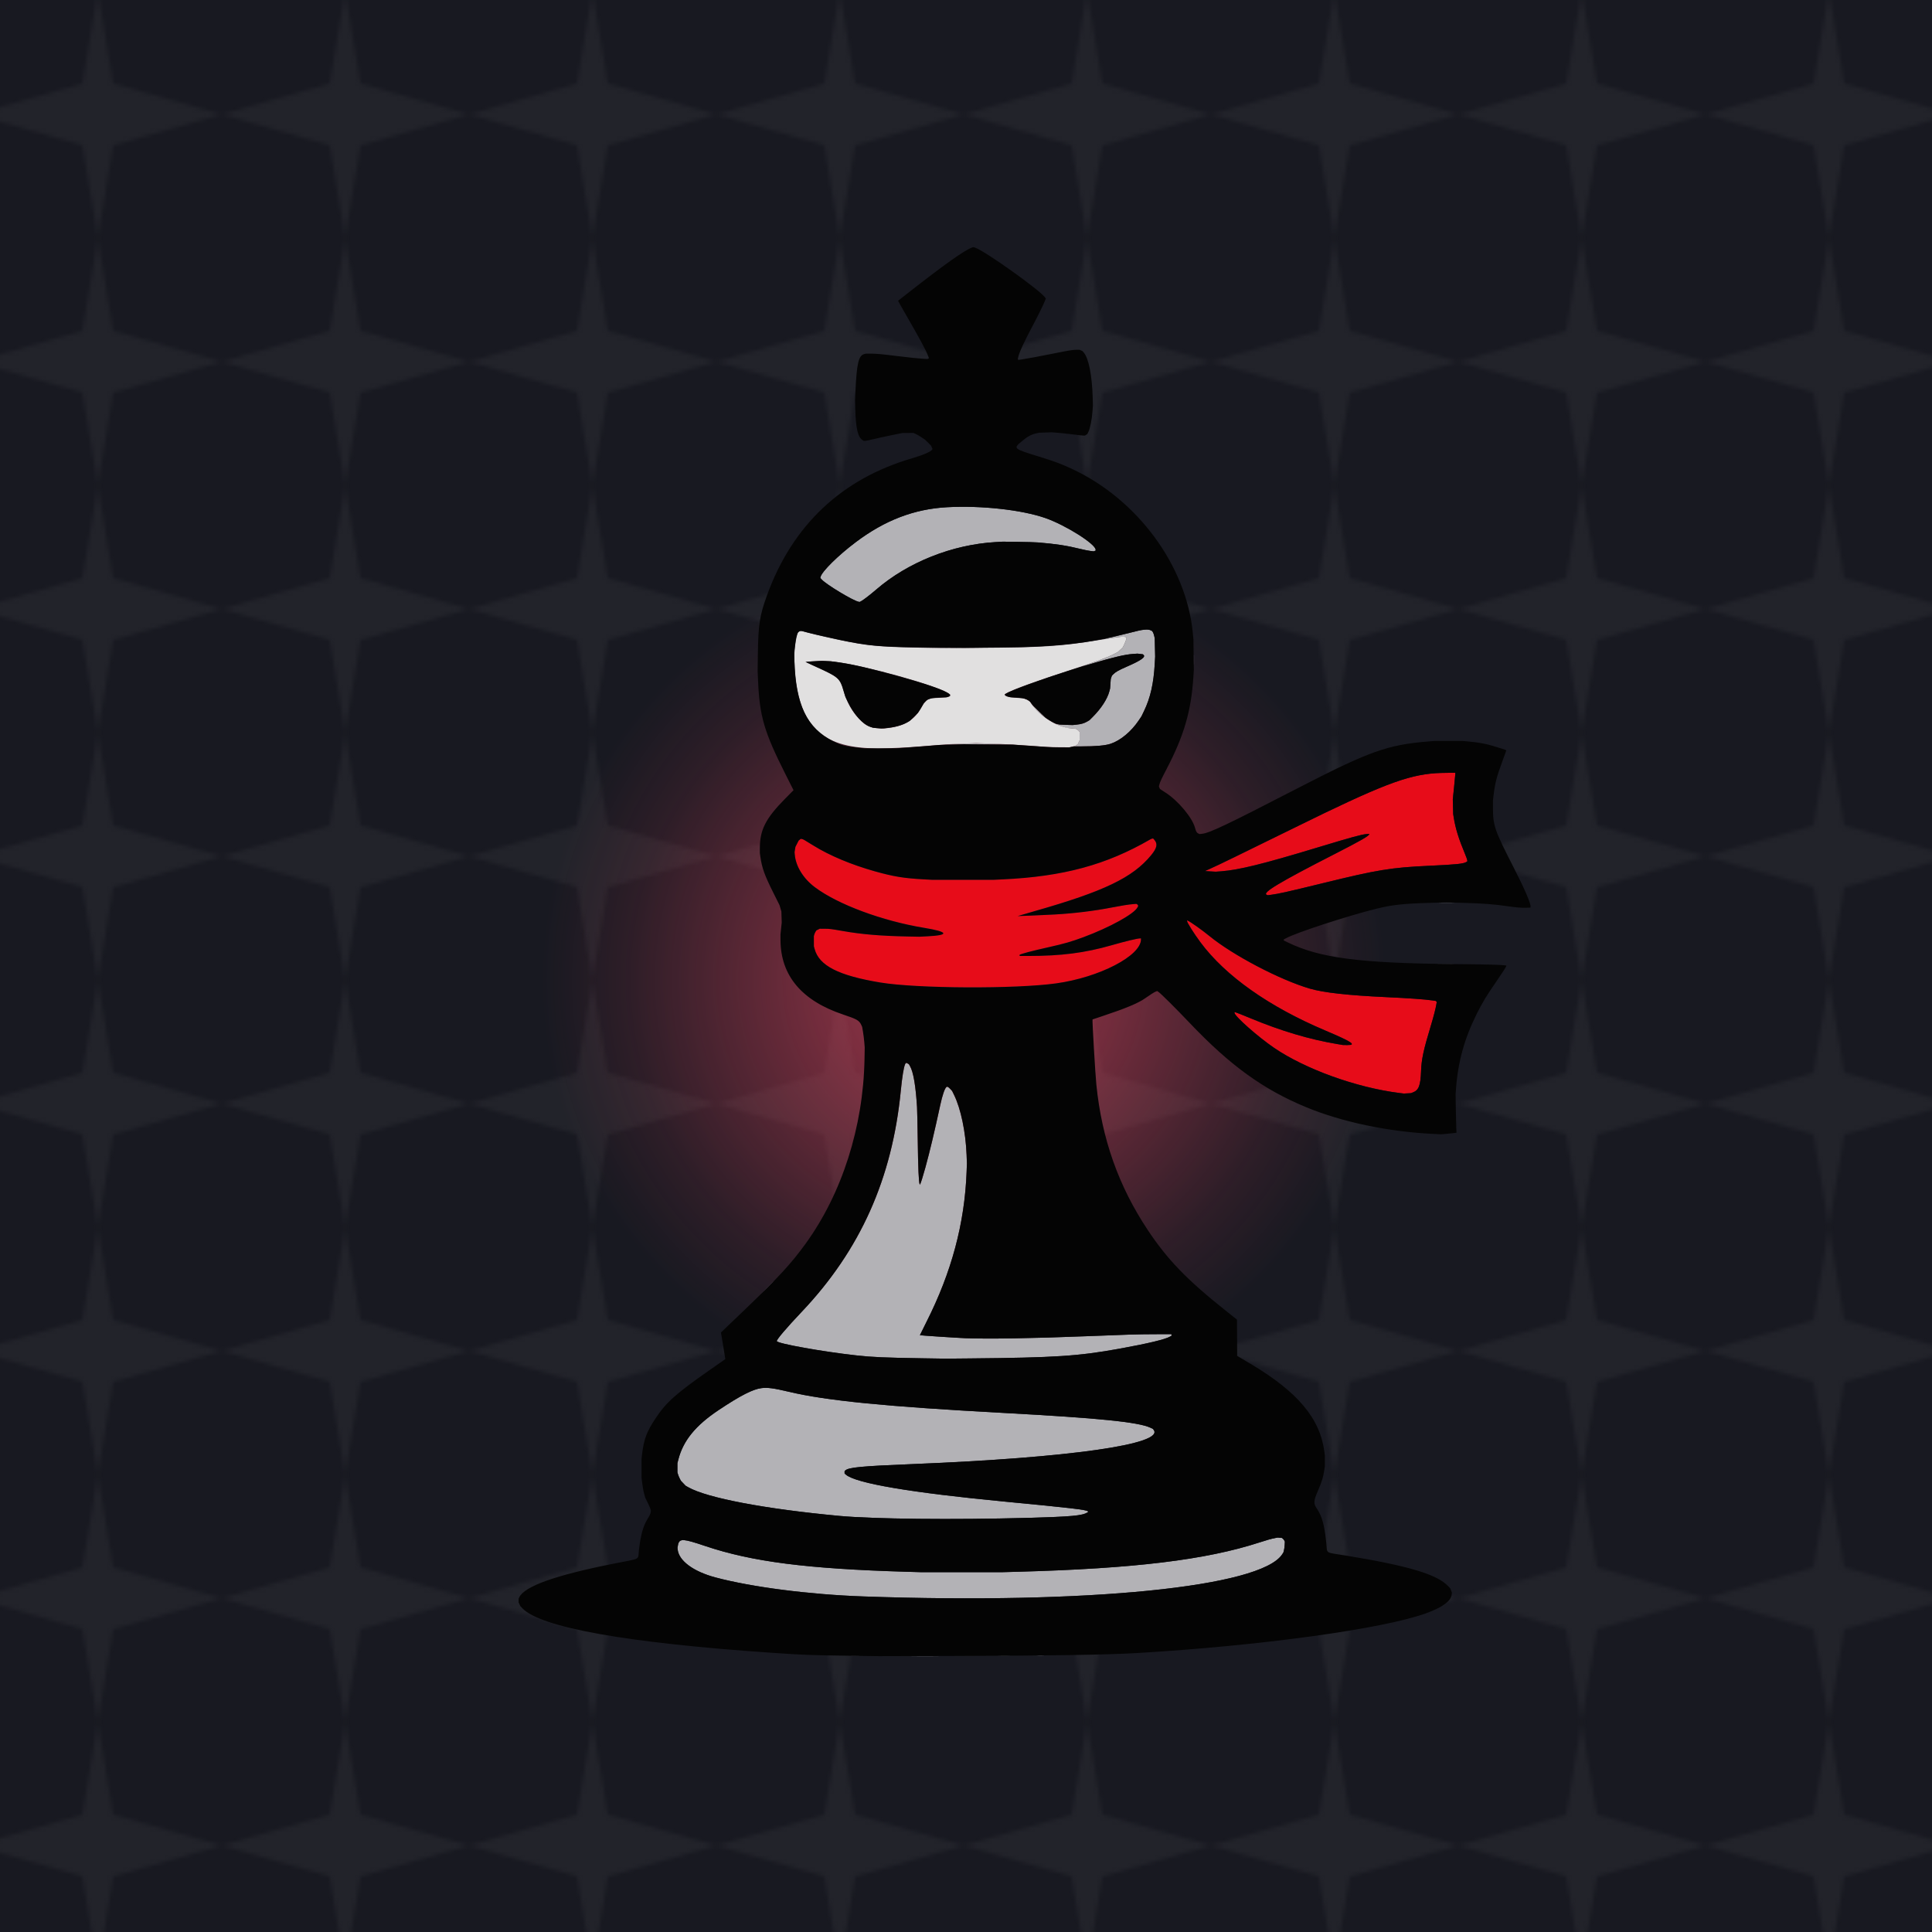 <?xml version="1.0" encoding="utf-8"?>
<svg xmlns="http://www.w3.org/2000/svg" viewBox="0 0 500 500" xmlns:bx="https://boxy-svg.com" width="500px" height="500px"><defs><pattern id="starPattern" patternUnits="userSpaceOnUse" width="64" height="64" patternTransform="matrix(1, 0, 0, 1, -6.679, -2.381)"><polygon points="32,0 36,24 64,32 36,40 32,64 28,40 0,32 28,24" fill="#22232a"/></pattern><radialGradient id="redGlow" cx="0.5" cy="0.5" r="0.5"><stop offset="0" stop-color="#e94560" stop-opacity="0.7"/><stop offset="0.8" stop-color="#e94560" stop-opacity="0.1"/><stop offset="1" stop-color="#e94560" stop-opacity="0"/></radialGradient><bx:export><bx:file format="svg"/></bx:export></defs><rect width="512" height="512" fill="#181921" x="-6.68" y="-2.381" style="stroke-width: 1;"/><rect width="512" height="512" fill="url(#starPattern)" x="-6.68" y="-2.381" style="stroke-width: 1;"/><circle cx="249.32" cy="253.619" r="110" fill="url(#redGlow)" style="stroke-width: 1;"/><g transform="matrix(0.091, 0, 0, 0.091, 128.395, 61.31)" style=""><path d="M 1283.500 768.696 ..." stroke="none" fill="#b3b2b6" fill-rule="evenodd"/><path d="M 861.209 1122.477 ..." stroke="none" fill="#e1e0e0" fill-rule="evenodd"/><path d="M 2672.500 1525.122 ..." stroke="none" fill="#e70c19" fill-rule="evenodd"/><path d="M 1352.971 30.442 ..." stroke="none" fill="#040404" fill-rule="evenodd"/><path d="M 1283.500 768.696 C 1189.396 773.689, 1105.834 805.576, 1022.766 868.192 C 972.034 906.434, 926.186 951.775, 922.599 967.251 L 921.961 970.003 926.185 974.584 C 939.437 988.962, 1014.961 1034.442, 1030.865 1037.623 L 1033.705 1038.191 1037.837 1036.083 C 1044.109 1032.883, 1063.642 1017.851, 1081.500 1002.481 C 1171.521 925.001, 1297.386 875.005, 1420.217 867.937 L 1440.935 866.745 1484.217 867.298 C 1508.023 867.602, 1533.575 868.346, 1541 868.952 C 1591.975 873.111, 1622.971 877.862, 1662.157 887.522 C 1671.868 889.917, 1684.243 892.408, 1689.657 893.059 L 1699.500 894.242 1702.250 893.146 L 1705 892.050 1705 889.757 C 1705 873.524, 1619.419 819.546, 1562 799.564 C 1494.859 776.199, 1380.665 763.542, 1283.500 768.696 M 1843.265 1117.097 C 1833.956 1117.992, 1826.772 1119.585, 1791.500 1128.574 C 1775.550 1132.639, 1754.400 1137.778, 1744.500 1139.994 C 1725.499 1144.247, 1726 1144.285, 1751.500 1140.527 C 1771.789 1137.536, 1782.915 1136.574, 1787.423 1137.420 L 1790.976 1138.086 1791.989 1139.980 L 1793.003 1141.873 1790.394 1149.187 C 1788.959 1153.209, 1786.404 1159.119, 1784.716 1162.320 L 1781.647 1168.140 1774.921 1174.367 L 1768.195 1180.594 1757.348 1186.195 C 1743.907 1193.136, 1725.367 1200.548, 1692.711 1212.037 C 1678.845 1216.915, 1667.840 1220.927, 1668.256 1220.953 C 1668.672 1220.979, 1677.897 1218.345, 1688.756 1215.100 C 1753.340 1195.799, 1787.380 1187.761, 1811.661 1186.077 L 1824.821 1185.165 1832.074 1186.076 L 1839.327 1186.986 1841.164 1188.648 C 1848.062 1194.891, 1834.091 1204.617, 1791.799 1223.014 C 1771.202 1231.974, 1761.288 1237.598, 1755.385 1243.672 L 1751.152 1248.028 1749.587 1252.764 L 1748.022 1257.500 1747.046 1271 L 1746.071 1284.500 1743.973 1292.500 C 1738.299 1314.142, 1720.880 1341.010, 1696.993 1364.966 L 1687.486 1374.500 1680.993 1378.276 C 1672.279 1383.345, 1664.208 1385.705, 1650.790 1387.110 L 1639.588 1388.283 1621.044 1387.677 C 1610.845 1387.343, 1600.528 1386.589, 1598.118 1386.001 C 1595.708 1385.412, 1593.549 1385.117, 1593.321 1385.346 C 1592.656 1386.011, 1609.846 1392.945, 1617.500 1395.099 L 1624.500 1397.068 1636.151 1397.905 L 1647.802 1398.741 1651.587 1400.620 C 1653.668 1401.654, 1656.300 1403.775, 1657.435 1405.332 L 1659.500 1408.165 1659.462 1419.832 L 1659.425 1431.500 1656.841 1437.091 L 1654.257 1442.681 1651.087 1444.938 C 1649.344 1446.179, 1646.698 1447.563, 1645.209 1448.012 L 1642.500 1448.828 1664 1448.895 C 1704.911 1449.022, 1732.544 1446.552, 1747.901 1441.397 C 1775.630 1432.089, 1806.209 1406.689, 1827.236 1375.500 L 1835.326 1363.500 1842.564 1348.500 C 1860.679 1310.961, 1870.008 1269.946, 1873.105 1214.218 L 1874.256 1193.500 1873.664 1167.500 L 1873.072 1141.500 1871.573 1134.678 C 1870.749 1130.926, 1869.112 1126.300, 1867.936 1124.397 L 1865.798 1120.938 1862.149 1119.108 C 1857.493 1116.774, 1852.340 1116.225, 1843.265 1117.097 M 1247.250 1168.749 C 1258.662 1168.909, 1277.338 1168.909, 1288.750 1168.749 C 1300.162 1168.588, 1290.825 1168.457, 1268 1168.457 C 1245.175 1168.457, 1235.838 1168.588, 1247.250 1168.749 M 1375.314 1168.749 C 1384.561 1168.914, 1399.411 1168.913, 1408.314 1168.748 C 1417.216 1168.582, 1409.650 1168.447, 1391.500 1168.448 C 1373.350 1168.448, 1366.066 1168.583, 1375.314 1168.749 M 1984.432 1203 C 1984.432 1216.475, 1984.574 1221.987, 1984.747 1215.250 C 1984.920 1208.513, 1984.920 1197.487, 1984.747 1190.750 C 1984.574 1184.013, 1984.432 1189.525, 1984.432 1203 M 1528.989 1337 C 1535.256 1344.755, 1545.805 1354.831, 1555.346 1362.175 L 1563.500 1368.452 1549 1354.416 C 1541.025 1346.697, 1532.260 1338.383, 1529.522 1335.940 L 1524.544 1331.500 1528.989 1337 M 1321.500 1441.135 C 1309.400 1441.590, 1294.775 1442.309, 1289 1442.731 L 1278.500 1443.500 1370.500 1443.500 L 1462.500 1443.500 1450.500 1442.819 C 1404.768 1440.226, 1360.890 1439.653, 1321.500 1441.135 M 2684.750 1893.749 C 2694.787 1893.912, 2711.213 1893.912, 2721.250 1893.749 C 2731.287 1893.585, 2723.075 1893.452, 2703 1893.452 C 2682.925 1893.452, 2674.713 1893.585, 2684.750 1893.749 M 2679.250 2067.749 C 2690.113 2067.910, 2707.887 2067.910, 2718.750 2067.749 C 2729.613 2067.587, 2720.725 2067.455, 2699 2067.455 C 2677.275 2067.455, 2668.387 2067.587, 2679.250 2067.749 M 1162.988 2353.294 C 1159.121 2362.036, 1154.672 2389.536, 1150.983 2427.500 C 1126.624 2678.150, 1035.540 2881.521, 869.030 3057.032 C 825.667 3102.740, 797.052 3136.461, 798.278 3140.409 C 800.455 3147.414, 927.582 3170.181, 1024.500 3180.924 C 1069.145 3185.872, 1102.793 3187.361, 1209 3189.088 L 1278.500 3190.218 1347 3189.574 C 1590.178 3187.289, 1656.094 3183.009, 1772 3161.978 C 1854.543 3147, 1902.726 3135.474, 1916.809 3127.336 L 1921.119 3124.846 1920.809 3122.673 L 1920.500 3120.500 1872.500 3120.638 C 1825.067 3120.775, 1794.159 3121.695, 1676 3126.487 C 1529.988 3132.409, 1400.128 3134.515, 1334.500 3132.027 C 1312.944 3131.210, 1205.911 3124.176, 1205.218 3123.531 C 1205.063 3123.387, 1213.652 3105.996, 1224.305 3084.885 C 1295.328 2944.141, 1332.402 2805.559, 1337.959 2660.048 L 1338.922 2634.835 1337.952 2610.167 C 1335.415 2545.632, 1321.541 2479.360, 1302.385 2440.265 L 1296.880 2429.030 1291.833 2423.507 C 1289.056 2420.469, 1285.690 2417.709, 1284.352 2417.374 L 1281.919 2416.763 1280.073 2418.434 C 1275.576 2422.504, 1269.038 2441.883, 1263.402 2467.845 C 1245.922 2548.374, 1233.906 2598.867, 1220.977 2646.110 C 1214.818 2668.616, 1207.752 2691.332, 1206.125 2693.857 L 1205.250 2695.214 1204.605 2694.170 C 1201.875 2689.753, 1200.107 2648.750, 1198.990 2564 C 1198.465 2524.125, 1197.579 2484.075, 1197.020 2475 C 1193.245 2413.622, 1186.595 2374.896, 1176.966 2358.209 L 1173.912 2352.917 1170.706 2350.962 C 1166.123 2348.168, 1165.122 2348.471, 1162.988 2353.294 M 769.990 2989.750 L 751.500 3008.500 770.250 2990.010 C 787.671 2972.831, 789.452 2971, 788.740 2971 C 788.597 2971, 780.159 2979.438, 769.990 2989.750 M 754.269 3274.064 C 729.724 3277.257, 694.156 3295.516, 633 3336.318 C 567.344 3380.122, 532.146 3423.225, 518.335 3476.735 L 515.556 3487.500 515.553 3500.500 L 515.550 3513.500 517.364 3519.500 C 518.361 3522.800, 520.600 3528.197, 522.339 3531.493 L 525.500 3537.487 532.157 3544.512 L 538.815 3551.537 546.408 3555.882 C 599.811 3586.437, 766.138 3617.970, 976.500 3637.420 C 1073.384 3646.378, 1299.950 3648.744, 1511 3643.002 C 1636.838 3639.578, 1667.438 3636.779, 1681.817 3627.381 L 1684.134 3625.866 1682.950 3624.440 C 1679.225 3619.951, 1633.604 3614.601, 1449 3597.003 C 1180.361 3571.395, 1022.776 3544.693, 994.675 3520.019 L 991 3516.793 991 3513.468 L 991 3510.143 992.595 3508.548 C 1001.786 3499.356, 1036.703 3495.999, 1185.500 3490 C 1631.191 3472.030, 1902.021 3433.435, 1869.806 3392.480 L 1867.611 3389.690 1860.556 3386.463 C 1825.342 3370.354, 1714.021 3359.179, 1442.500 3344.496 C 1108.129 3326.414, 939.629 3309.823, 832.908 3284.473 C 789.366 3274.130, 771.720 3271.794, 754.269 3274.064 M 2215.500 3700.420 C 2203.834 3702.680, 2192.891 3705.744, 2170.584 3712.995 C 2018.575 3762.409, 1814.476 3787.210, 1486 3796.183 L 1441.500 3797.398 1324 3797.403 L 1206.500 3797.407 1165 3796.192 C 885.031 3787.992, 727.194 3767.736, 594.500 3722.978 C 561.810 3711.951, 545.400 3707.323, 536.329 3706.570 L 529.500 3706.004 526.035 3707.252 L 522.569 3708.500 520.403 3711.722 L 518.237 3714.944 516.990 3721.552 L 515.743 3728.160 516.378 3733.559 C 520.116 3765.363, 561.425 3795.735, 623.500 3812.318 C 726.932 3839.949, 891.564 3861.103, 1045 3866.478 C 1684.840 3888.894, 2173.962 3839.771, 2235.328 3746.932 L 2238.919 3741.500 2240.520 3735.500 C 2241.401 3732.200, 2242.351 3725.225, 2242.632 3720 L 2243.143 3710.500 2241.321 3707.071 C 2240.320 3705.185, 2238.375 3702.824, 2237 3701.824 L 2234.500 3700.006 2228.500 3699.535 L 2222.500 3699.064 2215.500 3700.420 M 1539.299 4034.745 C 1544.139 4034.929, 1551.789 4034.928, 1556.299 4034.743 C 1560.810 4034.558, 1556.850 4034.408, 1547.500 4034.409 C 1538.150 4034.410, 1534.460 4034.562, 1539.299 4034.745 M 1011.302 4035.746 C 1016.693 4035.926, 1025.243 4035.925, 1030.302 4035.744 C 1035.361 4035.563, 1030.950 4035.416, 1020.500 4035.417 C 1010.050 4035.418, 1005.911 4035.566, 1011.302 4035.746 M 1431.310 4035.748 C 1438.905 4035.918, 1451.055 4035.918, 1458.310 4035.747 C 1465.564 4035.576, 1459.350 4035.437, 1444.500 4035.438 C 1429.650 4035.438, 1423.714 4035.578, 1431.310 4035.748 M 1186.823 4036.750 C 1205.150 4036.902, 1234.850 4036.902, 1252.823 4036.749 C 1270.795 4036.597, 1255.800 4036.472, 1219.500 4036.472 C 1183.200 4036.472, 1168.495 4036.597, 1186.823 4036.750" stroke="none" fill="#b3b2b6" fill-rule="evenodd"/><path d="M 861.209 1122.477 L 858.265 1124.954 856.124 1131.727 C 853.245 1140.834, 850.398 1158.380, 848.940 1176 L 847.740 1190.500 848.407 1207.978 C 854.931 1378.882, 914.480 1447.678, 1061.411 1454.056 L 1086.015 1455.124 1118.549 1454.044 C 1159.859 1452.672, 1173.762 1451.778, 1250 1445.589 C 1283.079 1442.904, 1298.516 1442.015, 1332.020 1440.864 L 1364.981 1439.732 1400.741 1440.863 C 1449.832 1442.416, 1486.727 1444.556, 1561 1450.161 C 1569.525 1450.804, 1588.650 1451.369, 1603.500 1451.415 L 1630.500 1451.500 1638.500 1449.665 L 1646.500 1447.829 1650.339 1445.342 L 1654.177 1442.854 1656.801 1437.177 L 1659.425 1431.500 1659.462 1419.832 L 1659.500 1408.165 1657.435 1405.332 C 1656.300 1403.775, 1653.665 1401.653, 1651.579 1400.617 L 1647.787 1398.734 1636.644 1397.964 C 1597.328 1395.249, 1545.893 1363.514, 1521.980 1327.218 L 1518.500 1321.936 1513.500 1318.536 C 1510.750 1316.665, 1506.025 1314.404, 1503 1313.511 L 1497.500 1311.886 1481.060 1310.921 C 1458.879 1309.619, 1448.377 1307.031, 1446.613 1302.434 L 1446.058 1300.988 1449.996 1298.502 C 1465.103 1288.966, 1537.114 1262.752, 1634.247 1231.430 C 1701.062 1209.885, 1737.159 1196.620, 1757.348 1186.195 L 1768.195 1180.594 1774.921 1174.367 L 1781.647 1168.140 1784.716 1162.320 C 1786.404 1159.119, 1788.959 1153.209, 1790.394 1149.187 L 1793.003 1141.873 1791.989 1139.980 L 1790.976 1138.086 1787.238 1137.368 L 1783.500 1136.649 1768.500 1138.314 C 1760.250 1139.230, 1735.950 1142.890, 1714.500 1146.448 C 1607.151 1164.254, 1554.561 1167.616, 1367 1168.660 L 1261.500 1169.248 1203 1168.116 C 1085.975 1165.853, 1054.398 1162.757, 973.500 1145.612 C 928.650 1136.107, 881.936 1125.018, 872.124 1121.548 C 866.201 1119.452, 864.647 1119.585, 861.209 1122.477 M 922 1205.497 C 921.175 1205.700, 911.151 1206.410, 899.725 1207.075 C 888.298 1207.739, 879.154 1208.487, 879.403 1208.737 C 879.653 1208.986, 894.935 1216.055, 913.363 1224.445 C 973.974 1252.040, 977.795 1255.456, 988.025 1291.209 C 996.955 1322.417, 1012.404 1349.982, 1032.947 1371.360 C 1051.637 1390.809, 1063.833 1396.482, 1089.500 1397.667 L 1102.500 1398.267 1116 1396.547 C 1163.219 1390.532, 1190.334 1373.248, 1210.819 1336.105 L 1215.500 1327.618 1221 1321.969 L 1226.500 1316.319 1232.500 1314.059 L 1238.500 1311.799 1257.500 1310.919 C 1278.386 1309.951, 1282.909 1309.431, 1287.750 1307.439 L 1291 1306.102 1291 1303.599 L 1291 1301.096 1286.750 1298.183 C 1254.766 1276.257, 1050.996 1219.376, 965.793 1208.591 C 947.444 1206.268, 925.233 1204.699, 922 1205.497" stroke="none" fill="#e1e0e0" fill-rule="evenodd"/><path d="M 2672.500 1525.122 C 2589.649 1530.901, 2515.573 1559.478, 2271 1680.008 C 2114.168 1757.298, 2053.443 1786.823, 2028.233 1798.041 L 2015.966 1803.500 2031.233 1804.414 L 2046.500 1805.328 2062.031 1804.165 C 2112.362 1800.394, 2180.032 1783.680, 2336 1736.498 C 2433.563 1706.984, 2461.490 1699.322, 2475.250 1698.293 L 2483 1697.714 2483 1698.754 C 2483 1703.323, 2458.801 1717.204, 2385 1754.970 C 2226.805 1835.922, 2177.423 1865.599, 2191.750 1871.107 L 2194.500 1872.164 2204 1870.987 C 2224.201 1868.487, 2255.111 1861.548, 2351.186 1837.950 C 2506.094 1799.900, 2545.833 1793.401, 2653.500 1788.511 C 2730.458 1785.016, 2751.483 1782.845, 2759.548 1777.560 L 2762 1775.954 2762 1773.172 C 2762 1771.642, 2758.901 1762.975, 2755.113 1753.911 C 2737.540 1711.865, 2728.339 1682.081, 2723.475 1651.500 L 2721.885 1641.500 2721.335 1620.500 L 2720.786 1599.500 2724.393 1564.359 C 2726.377 1545.032, 2728 1528.044, 2728 1526.609 L 2728 1524 2706.250 1524.142 C 2694.287 1524.220, 2679.100 1524.661, 2672.500 1525.122 M 1860 1713.628 C 1734.908 1786.023, 1612.946 1819.068, 1441 1827.157 L 1414.500 1828.404 1327.500 1828.407 L 1240.500 1828.411 1217.500 1827.176 C 1160.210 1824.100, 1130.429 1819.252, 1077.500 1804.384 C 1010.401 1785.535, 948.351 1759.519, 902.427 1730.980 C 875.237 1714.083, 873.526 1713.109, 869.921 1712.473 L 866.342 1711.842 863.321 1714.383 L 860.300 1716.925 855.770 1725.789 L 851.239 1734.653 849.992 1742.049 L 848.744 1749.445 849.364 1756.773 C 852.177 1790.052, 873.603 1824.820, 906.500 1849.488 C 971.866 1898.501, 1098.329 1945.468, 1217.500 1964.990 C 1286.461 1976.287, 1290.172 1985.972, 1226.741 1989.106 L 1203.500 1990.254 1171 1989.610 C 1093.820 1988.080, 1040.793 1983.617, 986 1974.038 C 951.532 1968.012, 948.480 1967.632, 934 1967.564 L 920.500 1967.500 915.684 1969.871 L 910.868 1972.242 908.509 1975.871 C 907.211 1977.867, 905.583 1981.525, 904.890 1984 L 903.631 1988.500 903.672 2003 L 903.712 2017.500 905.786 2025.136 C 918.692 2072.656, 973.617 2100.690, 1092.500 2120.438 C 1196.436 2137.703, 1476.849 2139.080, 1593 2122.896 C 1716.033 2105.753, 1834 2044.509, 1834 1997.778 L 1834 1995 1831.376 1995 C 1823.732 1995, 1789.642 2003.207, 1750.500 2014.472 C 1674.873 2036.235, 1606.673 2045.034, 1514 2044.982 L 1490.500 2044.969 1489.008 2044.026 L 1487.517 2043.083 1488.606 2041.994 C 1491.490 2039.110, 1522.647 2030.862, 1573.500 2019.519 C 1616 2010.040, 1636.550 2004.094, 1670.704 1991.394 C 1745.521 1963.575, 1814.371 1925.566, 1824.130 1906.693 L 1826.099 1902.886 1825.482 1900.942 C 1825.142 1899.873, 1823.935 1898.500, 1822.798 1897.892 L 1820.731 1896.786 1812.116 1897.462 C 1798.876 1898.500, 1778.997 1901.642, 1751 1907.120 C 1700.936 1916.915, 1644.261 1923.850, 1588.500 1927.003 C 1561.658 1928.521, 1483.570 1931.904, 1483.230 1931.563 C 1483.074 1931.407, 1504.671 1925.099, 1531.223 1917.545 C 1728.797 1861.336, 1810.229 1822.274, 1862.783 1758.500 C 1879.543 1738.162, 1882.079 1726.132, 1872.022 1714.677 L 1868.793 1711 1866.646 1711.012 C 1865.466 1711.019, 1862.475 1712.196, 1860 1713.628 M 1965 1945.497 C 1965 1950.001, 1984.399 1980.813, 2003.125 2006.053 C 2074.109 2101.727, 2197.967 2189.299, 2358 2256.961 C 2433.810 2289.013, 2448.372 2298.641, 2420.658 2298.390 L 2408.500 2298.279 2392.527 2295.609 C 2313.552 2282.403, 2232.425 2258.289, 2145.266 2222.114 C 2122.588 2212.701, 2103.125 2205, 2102.016 2205 L 2100 2205 2100 2206.616 C 2100 2216.022, 2166.528 2274.910, 2212.784 2306.449 C 2301.395 2366.866, 2446.496 2419.197, 2568 2434.558 L 2581.500 2436.265 2591.529 2435.701 L 2601.558 2435.137 2607.295 2432.991 C 2623.893 2426.781, 2629.042 2413.362, 2630.508 2372.500 C 2631.710 2338.999, 2637.392 2312.465, 2657.812 2245 C 2666.217 2217.229, 2672.180 2194.249, 2674.008 2182.582 L 2675.092 2175.664 2673.676 2174.247 L 2672.260 2172.831 2662.926 2171.437 C 2641.849 2168.288, 2597.525 2165.135, 2530 2161.982 C 2422.520 2156.962, 2352.940 2149.205, 2314.452 2137.950 C 2229.318 2113.056, 2096.096 2043.337, 2029.043 1988.589 C 2007.685 1971.149, 1973.549 1946.953, 1966.750 1944.434 L 1965 1943.786 1965 1945.497" stroke="none" fill="#e70c19" fill-rule="evenodd"/><path d="M 1352.971 30.442 C 1330.912 38.572, 1273.921 79.130, 1169 161.365 C 1154.975 172.358, 1143.328 181.482, 1143.118 181.641 C 1142.908 181.800, 1153.322 200.283, 1166.260 222.715 C 1205.699 291.094, 1222.344 322.050, 1228.574 338.602 L 1230.964 344.949 1228.876 346.067 L 1226.788 347.184 1215.144 346.512 C 1198.458 345.550, 1168.745 342.483, 1137.095 338.457 C 1099.130 333.628, 1080.958 332, 1065.021 332 L 1051.363 332 1045.932 333.594 C 1030.749 338.049, 1025.446 361.389, 1021.895 439.377 L 1020.751 464.500 1021.375 488.500 C 1022.835 544.645, 1028.721 569.761, 1042.366 578.081 L 1045.500 579.993 1049.701 579.996 C 1052.012 579.998, 1062.137 577.958, 1072.201 575.462 C 1082.265 572.966, 1105.125 567.934, 1123 564.279 L 1155.500 557.635 1171 557.567 L 1186.500 557.500 1192.145 559.783 C 1195.250 561.038, 1202.675 565.290, 1208.645 569.231 L 1219.500 576.398 1228.222 585.008 L 1236.944 593.619 1239.014 598.298 L 1241.083 602.976 1240.058 604.893 C 1237.014 610.579, 1214.043 620.516, 1183 629.575 C 982.620 688.047, 842.684 820.167, 770.480 1019.054 C 749.373 1077.195, 745.499 1102.462, 744.348 1189.500 L 743.752 1234.500 744.879 1261 C 749.239 1363.597, 762.176 1407.718, 823.601 1529.494 L 845.792 1573.487 821.146 1598.503 C 766.490 1653.978, 749.948 1686.611, 750.018 1738.822 L 750.037 1752.500 751.512 1762.883 C 756.053 1794.826, 763.394 1815.185, 788.513 1865.500 L 805.987 1900.500 808.627 1909.500 L 811.266 1918.500 811.751 1934.185 L 812.236 1949.869 810.475 1966.685 L 808.714 1983.500 808.757 1999.500 C 809.033 2100.898, 869.532 2172.607, 987.967 2211.916 C 1025.770 2224.463, 1032.680 2228.458, 1038.453 2241.100 L 1041.010 2246.701 1043.441 2261.100 C 1044.778 2269.020, 1046.414 2282.250, 1047.077 2290.500 L 1048.281 2305.500 1047.685 2338.500 C 1044.207 2530.982, 983.599 2720.728, 880.013 2863.433 C 838.148 2921.108, 803.071 2959.115, 705.361 3052.672 L 639.385 3115.844 645.737 3153.544 C 649.231 3174.279, 651.957 3191.339, 651.795 3191.455 C 651.633 3191.571, 631.025 3205.998, 606 3223.516 C 511.393 3289.743, 484.147 3314.021, 454.270 3358.717 C 427.954 3398.087, 419.938 3419.574, 414.808 3464.500 L 413.552 3475.500 413.568 3502 L 413.584 3528.500 414.860 3539.500 C 416.674 3555.141, 418.670 3566.143, 421.573 3576.500 L 424.096 3585.500 430.944 3599.500 C 434.710 3607.200, 438.335 3615.520, 438.999 3617.990 L 440.206 3622.479 439.622 3626.743 C 438.962 3631.555, 436.762 3636.271, 430.312 3646.696 C 418.159 3666.340, 411.276 3691.409, 406.123 3734.798 C 402.680 3763.785, 415.097 3757.183, 333.500 3773.409 C 167.809 3806.356, 80.486 3837.577, 65.709 3869.151 L 64 3872.802 64.010 3878.151 L 64.020 3883.500 66.487 3888.801 L 68.955 3894.101 74.727 3900.153 C 127.056 3955.016, 374.305 3998.976, 788 4026.972 C 875.900 4032.920, 891.184 4033.491, 1005.500 4035.094 L 1088.500 4036.258 1299 4035.667 C 1583.005 4034.870, 1736.791 4032.453, 1822 4027.450 C 2173.537 4006.807, 2521.721 3958.950, 2644.684 3914.375 C 2691.511 3897.400, 2715.793 3879.520, 2717.683 3860.622 L 2718.196 3855.500 2716.001 3849.683 L 2713.806 3843.866 2707.909 3837.562 C 2676.170 3803.632, 2594.582 3779.227, 2415 3749.945 C 2355.131 3740.182, 2364.333 3746.412, 2360.886 3713.307 C 2355.727 3663.758, 2348.761 3638.292, 2334.692 3617.553 C 2323.958 3601.730, 2324.348 3595.386, 2337.981 3564.044 C 2348.463 3539.946, 2352.603 3526.170, 2355.510 3505.720 L 2356.963 3495.500 2356.982 3480.801 L 2357 3466.102 2355.482 3454.526 C 2343.122 3360.238, 2279.549 3284.564, 2146 3205.169 L 2107.500 3182.280 2107.241 3130.733 L 2106.982 3079.186 2073.241 3052.347 C 1964.654 2965.973, 1909.115 2908.434, 1853.314 2824.500 C 1770.099 2699.331, 1722.561 2564.930, 1707.057 2411 C 1703.932 2379.966, 1694.969 2226.508, 1696.224 2225.497 C 1696.376 2225.374, 1709.100 2221.102, 1724.500 2216.004 C 1789.625 2194.443, 1826.732 2178.960, 1845.500 2165.514 C 1857.702 2156.772, 1871.690 2147.902, 1875.670 2146.382 L 1880 2144.728 1884.213 2147.614 C 1891.055 2152.301, 1934.672 2195.735, 1972.469 2235.500 C 2087.424 2356.440, 2181.609 2424.578, 2303.591 2475.049 C 2405.611 2517.261, 2537.103 2544.892, 2665.233 2551.045 L 2687.966 2552.136 2705.233 2550.549 C 2714.730 2549.676, 2724.477 2548.685, 2726.894 2548.346 L 2731.288 2547.730 2730.641 2534.115 C 2730.285 2526.627, 2729.704 2502.050, 2729.349 2479.500 L 2728.704 2438.500 2729.911 2422 C 2735.466 2346.075, 2753.943 2279.383, 2788.646 2210 C 2805.612 2176.077, 2816.039 2158.891, 2845.702 2115.952 C 2861.267 2093.420, 2872.985 2075.135, 2872.994 2073.364 L 2873 2072.227 2868.750 2071.604 C 2857.596 2069.967, 2814.128 2068.899, 2723 2068.023 C 2456.234 2065.458, 2342.730 2050.703, 2252.250 2006.827 L 2240 2000.887 2240 1999.492 L 2240 1998.098 2246.250 1994.656 C 2274.828 1978.918, 2418.270 1931.964, 2501.500 1911.104 C 2547.617 1899.545, 2579.893 1896.007, 2659.250 1893.810 L 2703 1892.599 2746.750 1893.817 C 2807.128 1895.498, 2837.149 1897.735, 2876.500 1903.486 C 2900.777 1907.034, 2914.202 1908.151, 2928.500 1907.810 L 2941.500 1907.500 2941.818 1904.738 C 2942.853 1895.736, 2924.837 1853.797, 2894.693 1795.037 C 2839.473 1687.399, 2835 1674.546, 2835 1623.520 L 2835 1602.488 2836.500 1589.494 C 2840.550 1554.414, 2845.619 1534.636, 2861.462 1492.103 C 2867.808 1475.066, 2873 1460.724, 2873 1460.232 C 2873 1459.319, 2853.233 1452.843, 2831.201 1446.538 C 2810.404 1440.586, 2793.689 1437.714, 2763 1434.821 L 2749.500 1433.549 2709 1433.534 L 2668.500 1433.520 2652.500 1434.818 C 2534.493 1444.393, 2483.625 1462.594, 2277.500 1569 C 2075.739 1673.152, 2028.415 1695.636, 2006.687 1697.665 L 2000.344 1698.257 1996.878 1696.612 C 1992.391 1694.483, 1990.370 1690.920, 1987.440 1679.972 C 1979.854 1651.628, 1939.645 1603.594, 1904.500 1580.893 C 1899.550 1577.696, 1893.782 1573.920, 1891.683 1572.502 L 1887.866 1569.924 1886.426 1566.476 L 1884.985 1563.029 1886.027 1558.377 C 1887.671 1551.044, 1892.100 1541.442, 1906.958 1513 C 1956.552 1418.065, 1976.956 1347.585, 1983.096 1250 L 1984.260 1231.500 1983.686 1188 L 1983.113 1144.500 1981.566 1128 C 1963.468 935.027, 1823.786 745.623, 1635.500 658.750 C 1605.773 645.034, 1586.794 638.005, 1543.290 624.601 C 1471.254 602.406, 1470.509 601.772, 1493.662 582.346 C 1511.545 567.341, 1521.313 561.981, 1537.057 558.533 L 1544.500 556.903 1562.178 556.310 L 1579.856 555.717 1595.678 556.919 C 1604.380 557.580, 1623.782 559.668, 1638.793 561.560 C 1653.804 563.452, 1668.024 565, 1670.395 565 L 1674.704 565 1678.078 562.726 L 1681.452 560.453 1684.194 554.976 C 1689.334 544.709, 1694.279 519.931, 1696.095 495.330 L 1697.265 479.500 1696.653 457.500 C 1694.899 394.327, 1685.248 345.331, 1671.366 329.114 L 1667.612 324.728 1663.556 322.886 L 1659.500 321.044 1651 321.022 C 1640.552 320.995, 1627.810 323.048, 1586 331.491 C 1547.775 339.211, 1508.360 346.559, 1495 348.458 L 1485.500 349.807 1484.550 348.904 L 1483.600 348 1484.882 341.750 C 1487.526 328.861, 1502.077 297.403, 1527.089 250.500 C 1540.648 225.075, 1557.930 189.799, 1561.009 181.264 L 1563.258 175.027 1560.560 171.490 C 1543.714 149.403, 1393.145 42.178, 1363.293 31.008 C 1357.139 28.706, 1357.610 28.732, 1352.971 30.442 M 1283.500 768.696 C 1189.396 773.689, 1105.834 805.576, 1022.766 868.192 C 972.034 906.434, 926.186 951.775, 922.599 967.251 L 921.961 970.003 926.185 974.584 C 939.437 988.962, 1014.961 1034.442, 1030.865 1037.623 L 1033.705 1038.191 1037.837 1036.083 C 1044.109 1032.883, 1063.642 1017.851, 1081.500 1002.481 C 1171.521 925.001, 1297.386 875.005, 1420.217 867.937 L 1440.935 866.745 1484.217 867.298 C 1508.023 867.602, 1533.575 868.346, 1541 868.952 C 1591.975 873.111, 1622.971 877.862, 1662.157 887.522 C 1671.868 889.917, 1684.243 892.408, 1689.657 893.059 L 1699.500 894.242 1702.250 893.146 L 1705 892.050 1705 889.757 C 1705 873.524, 1619.419 819.546, 1562 799.564 C 1494.859 776.199, 1380.665 763.542, 1283.500 768.696 M 1843.265 1117.097 C 1834 1117.988, 1827.614 1119.412, 1787.500 1129.533 C 1706.782 1149.900, 1646.210 1158.756, 1548.500 1164.477 C 1516.545 1166.349, 1485.159 1167.157, 1414.500 1167.928 L 1335.500 1168.791 1246.500 1167.947 C 1094.717 1166.508, 1062.178 1163.848, 976.500 1145.872 C 944.459 1139.149, 891.756 1126.876, 878.579 1123.069 C 857.768 1117.055, 854.611 1121.772, 849.367 1166.718 L 847.759 1180.500 848.320 1205.500 C 851.089 1328.953, 883.867 1396.766, 959.010 1434.505 C 982.410 1446.257, 994.218 1449.182, 1034.500 1453.202 L 1047.500 1454.500 1092.500 1454.438 L 1137.500 1454.376 1164 1452.654 C 1178.575 1451.707, 1206.250 1449.580, 1225.500 1447.927 L 1260.500 1444.922 1295.500 1443.855 L 1330.500 1442.788 1400.500 1443.392 L 1470.500 1443.996 1504.500 1446.507 C 1567.176 1451.136, 1583.261 1452, 1606.443 1451.983 L 1629.500 1451.965 1636.500 1450.483 L 1643.499 1449 1664.500 1448.981 C 1705.747 1448.943, 1732.732 1446.489, 1747.901 1441.397 C 1775.630 1432.089, 1806.209 1406.689, 1827.236 1375.500 L 1835.326 1363.500 1842.564 1348.500 C 1860.679 1310.961, 1870.008 1269.946, 1873.105 1214.218 L 1874.256 1193.500 1873.664 1167.500 L 1873.072 1141.500 1871.573 1134.678 C 1870.749 1130.926, 1869.112 1126.300, 1867.936 1124.397 L 1865.798 1120.938 1862.149 1119.108 C 1857.493 1116.774, 1852.340 1116.225, 1843.265 1117.097 M 1810.041 1186.108 C 1789.804 1187.562, 1762.139 1193.893, 1708.500 1209.347 C 1601.019 1240.312, 1455.693 1291.231, 1447.861 1300.668 L 1446.665 1302.109 1448.582 1303.972 C 1449.637 1304.996, 1452.975 1306.569, 1456 1307.468 L 1461.500 1309.101 1477.500 1310.079 C 1506.378 1311.844, 1515.108 1315.249, 1523.134 1327.881 C 1524.665 1330.290, 1534.148 1340.154, 1544.209 1349.800 L 1562.500 1367.339 1570 1372.255 C 1582.341 1380.344, 1589.187 1383.829, 1596.022 1385.503 L 1602.500 1387.090 1621.044 1387.687 L 1639.588 1388.283 1650.790 1387.110 C 1664.208 1385.705, 1672.279 1383.345, 1680.993 1378.276 L 1687.486 1374.500 1696.993 1364.966 C 1720.880 1341.010, 1738.299 1314.142, 1743.973 1292.500 L 1746.071 1284.500 1747.046 1271 L 1748.022 1257.500 1749.587 1252.764 L 1751.152 1248.028 1755.385 1243.672 C 1761.288 1237.598, 1771.202 1231.974, 1791.799 1223.014 C 1834.091 1204.617, 1848.062 1194.891, 1841.164 1188.648 L 1839.327 1186.986 1831.914 1186.024 C 1827.836 1185.495, 1823.825 1185.112, 1823 1185.174 C 1822.175 1185.235, 1816.343 1185.656, 1810.041 1186.108 M 897.825 1207.345 C 889.204 1207.980, 881.930 1208.725, 881.660 1209 C 881.390 1209.275, 891.144 1213.976, 903.335 1219.446 C 973.984 1251.146, 977.764 1254.351, 988.508 1291.680 L 993.061 1307.500 1000.391 1322.500 C 1018.414 1359.383, 1042.274 1385.731, 1064.721 1393.538 L 1071.703 1395.966 1083.486 1396.999 L 1095.269 1398.032 1107.385 1397.032 C 1132.792 1394.935, 1155.744 1388.708, 1170.774 1379.833 L 1176.418 1376.500 1188.108 1365 L 1199.798 1353.500 1204.649 1345.820 C 1207.317 1341.596, 1211.043 1335.401, 1212.928 1332.054 C 1222.624 1314.841, 1230.460 1311.322, 1262 1310.015 L 1281.500 1309.208 1285.402 1307.854 C 1287.549 1307.109, 1289.784 1305.733, 1290.369 1304.795 L 1291.433 1303.090 1289.080 1300.586 C 1279.089 1289.950, 1222.679 1270.640, 1122 1243.392 C 1045.864 1222.786, 1008.648 1214.585, 963.500 1208.465 L 951.500 1206.838 932.500 1206.514 C 922.050 1206.336, 906.446 1206.710, 897.825 1207.345 M 2672.500 1525.122 C 2589.649 1530.901, 2515.573 1559.478, 2271 1680.008 C 2114.168 1757.298, 2053.443 1786.823, 2028.233 1798.041 L 2015.966 1803.500 2031.233 1804.414 L 2046.500 1805.328 2062.031 1804.165 C 2112.362 1800.394, 2180.032 1783.680, 2336 1736.498 C 2433.563 1706.984, 2461.490 1699.322, 2475.250 1698.293 L 2483 1697.714 2483 1698.754 C 2483 1703.323, 2458.801 1717.204, 2385 1754.970 C 2226.805 1835.922, 2177.423 1865.599, 2191.750 1871.107 L 2194.500 1872.164 2204 1870.987 C 2224.201 1868.487, 2255.111 1861.548, 2351.186 1837.950 C 2506.094 1799.900, 2545.833 1793.401, 2653.500 1788.511 C 2730.458 1785.016, 2751.483 1782.845, 2759.548 1777.560 L 2762 1775.954 2762 1773.172 C 2762 1771.642, 2758.901 1762.975, 2755.113 1753.911 C 2737.540 1711.865, 2728.339 1682.081, 2723.475 1651.500 L 2721.885 1641.500 2721.335 1620.500 L 2720.786 1599.500 2724.393 1564.359 C 2726.377 1545.032, 2728 1528.044, 2728 1526.609 L 2728 1524 2706.250 1524.142 C 2694.287 1524.220, 2679.100 1524.661, 2672.500 1525.122 M 1860 1713.628 C 1734.908 1786.023, 1612.946 1819.068, 1441 1827.157 L 1414.500 1828.404 1327.500 1828.407 L 1240.500 1828.411 1217.500 1827.176 C 1160.210 1824.100, 1130.429 1819.252, 1077.500 1804.384 C 1010.401 1785.535, 948.351 1759.519, 902.427 1730.980 C 875.237 1714.083, 873.526 1713.109, 869.921 1712.473 L 866.342 1711.842 863.321 1714.383 L 860.300 1716.925 855.770 1725.789 L 851.239 1734.653 849.992 1742.049 L 848.744 1749.445 849.364 1756.773 C 852.177 1790.052, 873.603 1824.820, 906.500 1849.488 C 971.866 1898.501, 1098.329 1945.468, 1217.500 1964.990 C 1286.461 1976.287, 1290.172 1985.972, 1226.741 1989.106 L 1203.500 1990.254 1171 1989.610 C 1093.820 1988.080, 1040.793 1983.617, 986 1974.038 C 951.532 1968.012, 948.480 1967.632, 934 1967.564 L 920.500 1967.500 915.684 1969.871 L 910.868 1972.242 908.509 1975.871 C 907.211 1977.867, 905.583 1981.525, 904.890 1984 L 903.631 1988.500 903.672 2003 L 903.712 2017.500 905.786 2025.136 C 918.692 2072.656, 973.617 2100.690, 1092.500 2120.438 C 1196.436 2137.703, 1476.849 2139.080, 1593 2122.896 C 1716.033 2105.753, 1834 2044.509, 1834 1997.778 L 1834 1995 1831.376 1995 C 1823.732 1995, 1789.642 2003.207, 1750.500 2014.472 C 1674.873 2036.235, 1606.673 2045.034, 1514 2044.982 L 1490.500 2044.969 1489.008 2044.026 L 1487.517 2043.083 1488.606 2041.994 C 1491.490 2039.110, 1522.647 2030.862, 1573.500 2019.519 C 1616 2010.040, 1636.550 2004.094, 1670.704 1991.394 C 1745.521 1963.575, 1814.371 1925.566, 1824.130 1906.693 L 1826.099 1902.886 1825.482 1900.942 C 1825.142 1899.873, 1823.935 1898.500, 1822.798 1897.892 L 1820.731 1896.786 1812.116 1897.462 C 1798.876 1898.500, 1778.997 1901.642, 1751 1907.120 C 1700.936 1916.915, 1644.261 1923.850, 1588.500 1927.003 C 1561.658 1928.521, 1483.570 1931.904, 1483.230 1931.563 C 1483.074 1931.407, 1504.671 1925.099, 1531.223 1917.545 C 1728.797 1861.336, 1810.229 1822.274, 1862.783 1758.500 C 1879.543 1738.162, 1882.079 1726.132, 1872.022 1714.677 L 1868.793 1711 1866.646 1711.012 C 1865.466 1711.019, 1862.475 1712.196, 1860 1713.628 M 1965 1945.497 C 1965 1950.001, 1984.399 1980.813, 2003.125 2006.053 C 2074.109 2101.727, 2197.967 2189.299, 2358 2256.961 C 2433.810 2289.013, 2448.372 2298.641, 2420.658 2298.390 L 2408.500 2298.279 2392.527 2295.609 C 2313.552 2282.403, 2232.425 2258.289, 2145.266 2222.114 C 2122.588 2212.701, 2103.125 2205, 2102.016 2205 L 2100 2205 2100 2206.616 C 2100 2216.022, 2166.528 2274.910, 2212.784 2306.449 C 2301.395 2366.866, 2446.496 2419.197, 2568 2434.558 L 2581.500 2436.265 2591.529 2435.701 L 2601.558 2435.137 2607.295 2432.991 C 2623.893 2426.781, 2629.042 2413.362, 2630.508 2372.500 C 2631.710 2338.999, 2637.392 2312.465, 2657.812 2245 C 2666.217 2217.229, 2672.180 2194.249, 2674.008 2182.582 L 2675.092 2175.664 2673.676 2174.247 L 2672.260 2172.831 2662.926 2171.437 C 2641.849 2168.288, 2597.525 2165.135, 2530 2161.982 C 2422.520 2156.962, 2352.940 2149.205, 2314.452 2137.950 C 2229.318 2113.056, 2096.096 2043.337, 2029.043 1988.589 C 2007.685 1971.149, 1973.549 1946.953, 1966.750 1944.434 L 1965 1943.786 1965 1945.497 M 1162.988 2353.294 C 1159.121 2362.036, 1154.672 2389.536, 1150.983 2427.500 C 1126.624 2678.150, 1035.540 2881.521, 869.030 3057.032 C 825.667 3102.740, 797.052 3136.461, 798.278 3140.409 C 800.455 3147.414, 927.582 3170.181, 1024.500 3180.924 C 1069.145 3185.872, 1102.793 3187.361, 1209 3189.088 L 1278.500 3190.218 1347 3189.574 C 1590.178 3187.289, 1656.094 3183.009, 1772 3161.978 C 1854.543 3147, 1902.726 3135.474, 1916.809 3127.336 L 1921.119 3124.846 1920.809 3122.673 L 1920.500 3120.500 1872.500 3120.638 C 1825.067 3120.775, 1794.159 3121.695, 1676 3126.487 C 1529.988 3132.409, 1400.128 3134.515, 1334.500 3132.027 C 1312.944 3131.210, 1205.911 3124.176, 1205.218 3123.531 C 1205.063 3123.387, 1213.652 3105.996, 1224.305 3084.885 C 1295.328 2944.141, 1332.402 2805.559, 1337.959 2660.048 L 1338.922 2634.835 1337.952 2610.167 C 1335.415 2545.632, 1321.541 2479.360, 1302.385 2440.265 L 1296.880 2429.030 1291.833 2423.507 C 1289.056 2420.469, 1285.690 2417.709, 1284.352 2417.374 L 1281.919 2416.763 1280.073 2418.434 C 1275.576 2422.504, 1269.038 2441.883, 1263.402 2467.845 C 1245.922 2548.374, 1233.906 2598.867, 1220.977 2646.110 C 1214.818 2668.616, 1207.752 2691.332, 1206.125 2693.857 L 1205.250 2695.214 1204.605 2694.170 C 1201.875 2689.753, 1200.107 2648.750, 1198.990 2564 C 1198.465 2524.125, 1197.579 2484.075, 1197.020 2475 C 1193.245 2413.622, 1186.595 2374.896, 1176.966 2358.209 L 1173.912 2352.917 1170.706 2350.962 C 1166.123 2348.168, 1165.122 2348.471, 1162.988 2353.294 M 754.269 3274.064 C 729.724 3277.257, 694.156 3295.516, 633 3336.318 C 567.344 3380.122, 532.146 3423.225, 518.335 3476.735 L 515.556 3487.500 515.553 3500.500 L 515.550 3513.500 517.364 3519.500 C 518.361 3522.800, 520.600 3528.197, 522.339 3531.493 L 525.500 3537.487 532.157 3544.512 L 538.815 3551.537 546.408 3555.882 C 599.811 3586.437, 766.138 3617.970, 976.500 3637.420 C 1073.384 3646.378, 1299.950 3648.744, 1511 3643.002 C 1636.838 3639.578, 1667.438 3636.779, 1681.817 3627.381 L 1684.134 3625.866 1682.950 3624.440 C 1679.225 3619.951, 1633.604 3614.601, 1449 3597.003 C 1180.361 3571.395, 1022.776 3544.693, 994.675 3520.019 L 991 3516.793 991 3513.468 L 991 3510.143 992.595 3508.548 C 1001.786 3499.356, 1036.703 3495.999, 1185.500 3490 C 1631.191 3472.030, 1902.021 3433.435, 1869.806 3392.480 L 1867.611 3389.690 1860.556 3386.463 C 1825.342 3370.354, 1714.021 3359.179, 1442.500 3344.496 C 1108.129 3326.414, 939.629 3309.823, 832.908 3284.473 C 789.366 3274.130, 771.720 3271.794, 754.269 3274.064 M 2215.500 3700.420 C 2203.834 3702.680, 2192.891 3705.744, 2170.584 3712.995 C 2018.575 3762.409, 1814.476 3787.210, 1486 3796.183 L 1441.500 3797.398 1324 3797.403 L 1206.500 3797.407 1165 3796.192 C 885.031 3787.992, 727.194 3767.736, 594.500 3722.978 C 561.810 3711.951, 545.400 3707.323, 536.329 3706.570 L 529.500 3706.004 526.035 3707.252 L 522.569 3708.500 520.403 3711.722 L 518.237 3714.944 516.990 3721.552 L 515.743 3728.160 516.378 3733.559 C 520.116 3765.363, 561.425 3795.735, 623.500 3812.318 C 726.932 3839.949, 891.564 3861.103, 1045 3866.478 C 1684.840 3888.894, 2173.962 3839.771, 2235.328 3746.932 L 2238.919 3741.500 2240.520 3735.500 C 2241.401 3732.200, 2242.351 3725.225, 2242.632 3720 L 2243.143 3710.500 2241.321 3707.071 C 2240.320 3705.185, 2238.375 3702.824, 2237 3701.824 L 2234.500 3700.006 2228.500 3699.535 L 2222.500 3699.064 2215.500 3700.420" stroke="none" fill="#040404" fill-rule="evenodd"/></g></svg>